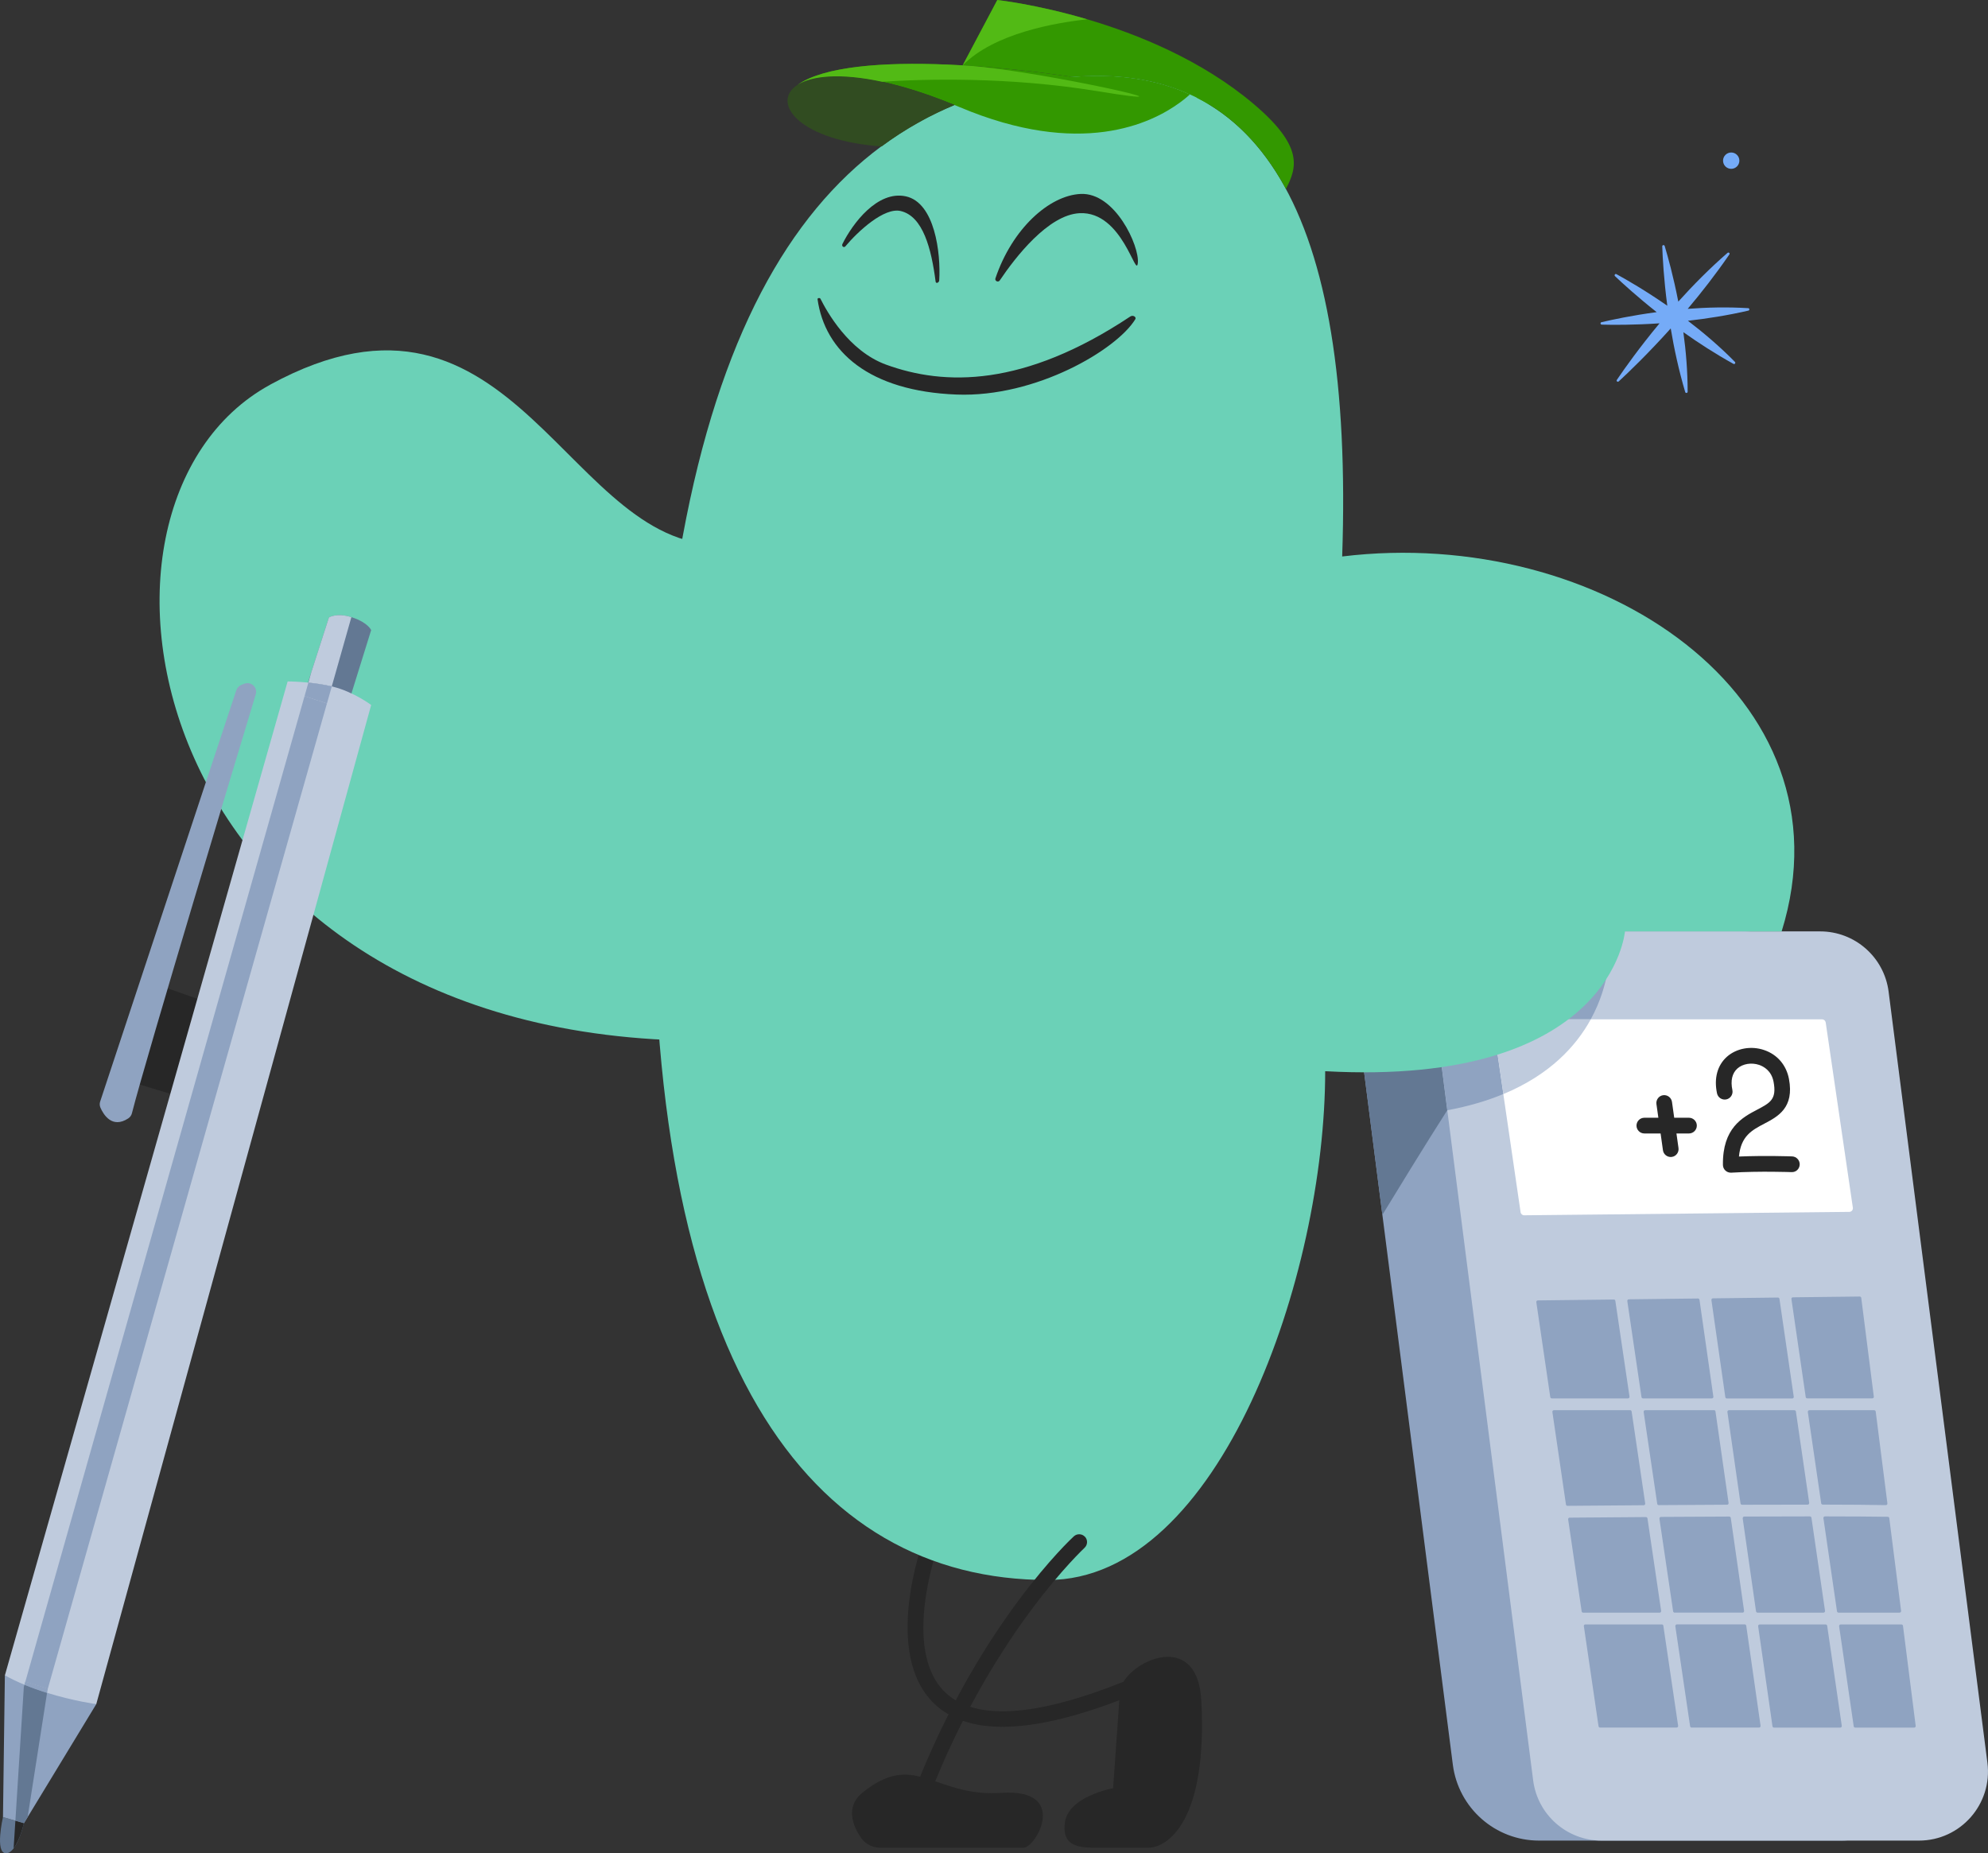 <svg width="280" height="261" viewBox="0 0 280 261" fill="none" xmlns="http://www.w3.org/2000/svg">
<rect x="0" y="0" width="280" height="261" fill="#333333" stroke="none"/>
<g clip-path="url(#clip0_2601_8724)">
<path d="M259.246 259.213H216.765C210.607 259.213 205.41 254.632 204.625 248.525L190.992 142.14C190.245 136.325 194.773 131.175 200.633 131.175H245.331C250.224 131.175 254.354 134.81 254.973 139.667L268.888 248.254C269.634 254.068 265.106 259.219 259.246 259.219V259.213Z" fill="#8FA3C1"/>
<path d="M270.275 259.213H225.578C220.685 259.213 216.555 255.578 215.936 250.721L202.021 142.134C201.275 136.32 205.803 131.169 211.663 131.169H256.36C261.253 131.169 265.383 134.804 266.002 139.661L279.917 248.248C280.663 254.063 276.136 259.213 270.275 259.213Z" fill="#BFCBDD"/>
<path d="M223.079 229.018L225.146 243.114C225.163 243.219 225.251 243.297 225.362 243.297H236.142C236.275 243.297 236.375 243.181 236.358 243.048L234.274 228.952C234.257 228.847 234.169 228.769 234.058 228.769H223.289C223.156 228.769 223.057 228.885 223.073 229.018H223.079Z" fill="#8FA3C1"/>
<path d="M231.819 213.65C228.109 213.672 224.466 213.699 221.077 213.733C220.945 213.733 220.851 213.849 220.867 213.981L222.769 226.932C222.786 227.038 222.874 227.115 222.985 227.115H233.748C233.881 227.115 233.981 226.999 233.964 226.866L232.04 213.838C232.024 213.733 231.93 213.65 231.825 213.655L231.819 213.65Z" fill="#8FA3C1"/>
<path d="M235.96 229.018L238.044 243.114C238.061 243.219 238.149 243.297 238.26 243.297H247.752C247.885 243.297 247.984 243.181 247.968 243.048L245.95 228.952C245.933 228.847 245.845 228.764 245.734 228.764H236.181C236.048 228.764 235.949 228.88 235.965 229.013L235.96 229.018Z" fill="#8FA3C1"/>
<path d="M229.597 198.596H218.861C218.728 198.596 218.629 198.712 218.645 198.845L220.558 211.885C220.575 211.99 220.663 212.073 220.768 212.067C223.826 212.04 227.524 212.012 231.505 211.984C231.637 211.984 231.737 211.868 231.72 211.735L229.807 198.779C229.791 198.674 229.702 198.596 229.592 198.596H229.597Z" fill="#8FA3C1"/>
<path d="M261.302 243.302H269.601C269.733 243.302 269.833 243.186 269.816 243.059L268.025 228.963C268.014 228.852 267.92 228.775 267.809 228.775H259.246C259.113 228.775 259.014 228.891 259.03 229.024L261.087 243.12C261.103 243.225 261.192 243.302 261.302 243.302Z" fill="#8FA3C1"/>
<path d="M247.626 229.018L249.644 243.114C249.66 243.219 249.749 243.302 249.859 243.302H259.191C259.324 243.302 259.424 243.186 259.407 243.053L257.35 228.957C257.334 228.852 257.245 228.775 257.135 228.775H247.841C247.709 228.775 247.609 228.891 247.626 229.024V229.018Z" fill="#8FA3C1"/>
<path d="M258.942 227.11H267.545C267.677 227.11 267.777 226.993 267.76 226.866L266.096 213.799C266.085 213.694 265.997 213.611 265.892 213.611C263.841 213.578 260.761 213.561 257.035 213.556C256.902 213.556 256.797 213.672 256.819 213.804L258.732 226.927C258.749 227.032 258.837 227.11 258.948 227.11H258.942Z" fill="#8FA3C1"/>
<path d="M227.292 183.012L216.594 183.139C216.461 183.139 216.362 183.255 216.384 183.388L218.347 196.754C218.363 196.859 218.452 196.937 218.562 196.937H229.293C229.426 196.937 229.525 196.82 229.509 196.688L227.513 183.195C227.496 183.089 227.402 183.006 227.297 183.012H227.292Z" fill="#8FA3C1"/>
<path d="M241.318 196.693L239.366 183.056C239.35 182.951 239.256 182.868 239.151 182.868L229.409 182.984C229.277 182.984 229.177 183.101 229.199 183.233L231.195 196.754C231.212 196.859 231.3 196.937 231.411 196.937H241.108C241.24 196.937 241.34 196.82 241.323 196.688L241.318 196.693Z" fill="#8FA3C1"/>
<path d="M256.72 211.896C260.33 211.901 263.426 211.924 265.615 211.968C265.748 211.968 265.848 211.857 265.831 211.724L264.184 198.79C264.172 198.679 264.079 198.602 263.968 198.602H254.84C254.708 198.602 254.608 198.718 254.625 198.851L256.505 211.713C256.521 211.818 256.615 211.896 256.72 211.896Z" fill="#8FA3C1"/>
<path d="M263.918 196.693L262.149 182.78C262.132 182.669 262.044 182.592 261.933 182.592L252.524 182.702C252.391 182.702 252.292 182.818 252.314 182.951L254.326 196.749C254.343 196.854 254.431 196.931 254.542 196.931H263.708C263.84 196.931 263.94 196.815 263.923 196.688L263.918 196.693Z" fill="#8FA3C1"/>
<path d="M252.639 196.693L250.627 182.918C250.61 182.813 250.516 182.73 250.411 182.735L241.256 182.846C241.123 182.846 241.024 182.962 241.046 183.095L243.003 196.76C243.02 196.865 243.108 196.948 243.219 196.948H252.429C252.562 196.948 252.661 196.832 252.645 196.699L252.639 196.693Z" fill="#8FA3C1"/>
<path d="M241.406 198.596H231.714C231.582 198.596 231.482 198.713 231.499 198.845L233.412 211.785C233.428 211.89 233.517 211.973 233.627 211.968C236.768 211.946 240.029 211.929 243.252 211.912C243.385 211.912 243.485 211.796 243.462 211.663L241.616 198.773C241.599 198.668 241.511 198.585 241.4 198.585L241.406 198.596Z" fill="#8FA3C1"/>
<path d="M233.722 213.882L235.651 226.927C235.668 227.032 235.756 227.109 235.867 227.109H245.431C245.564 227.109 245.663 226.993 245.647 226.861L243.772 213.766C243.756 213.661 243.667 213.578 243.557 213.578C240.411 213.589 237.166 213.611 233.937 213.627C233.805 213.627 233.705 213.744 233.727 213.876L233.722 213.882Z" fill="#8FA3C1"/>
<path d="M254.818 211.647L252.944 198.784C252.927 198.679 252.839 198.602 252.728 198.602H243.512C243.38 198.602 243.28 198.718 243.297 198.851L245.143 211.73C245.16 211.835 245.248 211.918 245.359 211.918C248.582 211.907 251.717 211.896 254.602 211.901C254.735 211.901 254.835 211.785 254.813 211.652L254.818 211.647Z" fill="#8FA3C1"/>
<path d="M245.447 213.821L247.327 226.921C247.344 227.027 247.432 227.11 247.543 227.11H256.83C256.963 227.11 257.063 226.993 257.046 226.861L255.133 213.738C255.117 213.633 255.028 213.556 254.923 213.556C252.081 213.556 248.952 213.561 245.674 213.578C245.541 213.578 245.442 213.694 245.458 213.827L245.447 213.821Z" fill="#8FA3C1"/>
<path d="M210.596 146.283L214.167 170.714C214.206 170.968 214.421 171.156 214.676 171.151L260.463 170.67C260.772 170.67 261.01 170.393 260.966 170.083L257.14 143.993C257.101 143.744 256.886 143.556 256.637 143.556H213.454C213.327 143.556 213.205 143.606 213.111 143.689L210.762 145.824C210.634 145.94 210.574 146.106 210.601 146.278L210.596 146.283Z" fill="white"/>
<path d="M237.878 157.414H235.805L235.49 155.179C235.401 154.576 234.843 154.156 234.24 154.239C233.638 154.322 233.218 154.886 233.301 155.489L233.572 157.414H231.598C230.99 157.414 230.492 157.912 230.492 158.521C230.492 159.129 230.99 159.627 231.598 159.627H233.887L234.218 161.99C234.296 162.543 234.771 162.941 235.313 162.941C235.363 162.941 235.418 162.941 235.468 162.93C236.07 162.847 236.491 162.283 236.408 161.68L236.12 159.627H237.884C238.492 159.627 238.989 159.129 238.989 158.521C238.989 157.912 238.492 157.414 237.884 157.414H237.878Z" fill="#272727"/>
<path d="M252.413 162.858C252.247 162.853 248.665 162.72 244.922 162.875C245.198 159.981 246.746 159.163 248.51 158.239C250.395 157.248 252.739 156.015 251.965 151.943C251.595 149.996 250.329 148.513 248.477 147.882C246.647 147.252 244.59 147.622 243.241 148.812C241.887 150.012 241.384 151.843 241.831 153.973C241.959 154.571 242.539 154.953 243.142 154.831C243.739 154.704 244.12 154.117 243.999 153.52C243.717 152.186 243.965 151.135 244.712 150.471C245.464 149.808 246.691 149.608 247.769 149.973C248.399 150.189 249.505 150.787 249.798 152.352C250.262 154.82 249.333 155.307 247.481 156.28C245.419 157.365 242.594 158.853 242.666 164.059C242.666 164.363 242.799 164.651 243.02 164.855C243.225 165.043 243.495 165.148 243.772 165.148C243.794 165.148 243.816 165.148 243.838 165.148C247.874 164.905 252.286 165.071 252.33 165.071C252.966 165.099 253.452 164.617 253.48 164.009C253.502 163.4 253.026 162.886 252.418 162.858H252.413Z" fill="#272727"/>
<path d="M202.021 142.134C201.275 136.32 205.803 131.169 211.663 131.169H200.633C194.773 131.169 190.245 136.32 190.992 142.134L194.701 171.09C196.459 168.208 200.794 161.11 203.84 156.358L202.016 142.134H202.021Z" fill="#637893"/>
<path d="M202.021 142.134L203.845 156.358C206.858 155.799 209.468 155.019 211.74 154.073L210.601 146.278C210.579 146.112 210.64 145.941 210.761 145.824L213.111 143.689C213.205 143.606 213.326 143.556 213.454 143.556H224.046C226.899 138.372 226.689 133.698 226.689 133.698L218.877 131.169H211.657C205.797 131.169 201.269 136.32 202.015 142.134H202.021Z" fill="#8FA3C1"/>
<path d="M224.047 143.562H213.454C213.327 143.562 213.205 143.611 213.111 143.694L210.762 145.83C210.634 145.946 210.574 146.112 210.601 146.284L211.74 154.078C218.291 151.362 221.979 147.324 224.047 143.562Z" fill="#BFCBDD"/>
<path d="M169.193 239.435C168.69 230.141 160.369 233.333 158.236 236.846C145.736 241.847 137.272 242.345 133.103 238.312C126.856 232.277 132.125 217.699 132.174 217.555C132.384 216.98 132.091 216.344 131.516 216.133C130.947 215.923 130.306 216.216 130.096 216.786C129.852 217.439 124.28 232.857 131.555 239.9C133.822 242.091 137.045 243.186 141.202 243.186C145.631 243.186 151.131 241.936 157.649 239.446L156.776 251.844C156.776 251.844 150.435 252.951 149.976 256.718C149.517 260.491 152.641 260.214 155.493 260.214H161.746C164.505 260.214 170.111 256.353 169.193 239.424V239.435Z" fill="#272727"/>
<path d="M170.691 13.183C170.63 13.139 167.844 10.838 167.767 10.838C167.689 10.838 164.074 13.781 164.228 14.179C164.383 14.577 168.917 18.533 168.917 18.533L170.691 13.183Z" fill="#339800"/>
<path d="M38.063 54.166C72.86 35.207 79.969 78.375 102.52 76.66C118.895 75.415 151.552 146.571 99.335 146.571C20.406 146.571 6.739 71.239 38.063 54.172V54.166Z" fill="#6BD1B7"/>
<path d="M228.878 131.169H250.937C261.231 98.053 225.185 73.955 189.04 78.37C190.699 29.802 177.425 7.496 148.964 11.037C116.424 15.086 93.868 42.853 92.154 118.644C90.501 191.88 114.124 222.512 147.582 222.512C171.852 222.512 186.646 179.554 186.646 150.859C227.093 153.066 228.867 131.175 228.867 131.175L228.878 131.169Z" fill="#6BD1B7"/>
<path d="M167.59 13.294C162.343 10.899 156.14 10.152 148.97 11.042C142.098 11.9 135.685 13.814 129.819 17.017C135.475 19.247 158.678 27.285 167.59 13.294Z" fill="#6BD1B7"/>
<path d="M152.812 216.427C152.398 215.979 151.701 215.951 151.248 216.36C150.722 216.842 138.549 228.238 129.593 250.212C127.16 249.615 124.805 249.77 121.482 252.458C118.917 254.533 120.255 257.36 121.278 258.831C121.892 259.711 122.914 260.22 123.987 260.22H144.149C145.935 260.22 150.623 251.85 141.064 252.491C136.984 252.768 134.176 251.7 131.721 250.859C136.205 239.922 141.534 231.707 145.288 226.672C149.528 220.985 152.724 218.015 152.751 217.981C153.199 217.566 153.227 216.869 152.812 216.416V216.427Z" fill="#272727"/>
<path d="M159.22 44.557C144.171 54.565 133.015 54.349 124.794 51.35C119.487 49.414 116.43 43.804 115.556 42.073C115.473 41.907 115.119 41.962 115.147 42.139C116.186 49.491 122.373 55.09 134.745 55.566C145.907 55.992 157.291 49.237 159.9 44.961C160.093 44.64 159.574 44.33 159.22 44.562V44.557Z" fill="#272727"/>
<path d="M127.575 27.65C123.578 26.793 120.078 31.489 118.652 34.361C118.497 34.671 118.851 34.947 119.072 34.687C120.852 32.563 124.534 29.166 126.862 29.719C130.007 30.466 131.179 35.03 131.776 39.655C131.821 39.993 132.268 39.821 132.285 39.478C132.517 35.65 131.671 28.53 127.575 27.65Z" fill="#272727"/>
<path d="M152.193 27.313C147.787 27.528 142.573 32.181 140.202 39.196C140.074 39.567 140.589 39.821 140.81 39.495C142.977 36.275 147.626 30.234 152.066 30.023C158.125 29.73 160.016 39.395 160.259 37.027C160.502 34.66 157.063 27.075 152.193 27.313Z" fill="#272727"/>
<path d="M167.59 13.294C168.104 12.818 168.364 12.514 168.364 12.514L168.601 13.781C173.737 16.398 177.906 20.668 181.118 26.605C182.671 23.595 183.65 20.63 176.551 14.627C161.973 2.301 140.467 0 140.467 0L135.585 9.206C140.788 9.504 146.15 10.107 151.015 10.832C157.323 10.312 162.852 11.131 167.59 13.294Z" fill="#339800"/>
<path d="M151.016 10.832C146.15 10.102 140.788 9.504 135.586 9.206C125.645 8.63 116.335 9.15 112.338 11.95C115.119 10.168 122.002 9.952 132.943 14.19C133.441 14.384 133.944 14.583 134.452 14.793C134.695 14.893 134.933 14.987 135.176 15.092C152.143 22.245 162.155 17.421 166.224 14.412C166.412 14.273 166.589 14.14 166.75 14.013C167.081 13.748 167.358 13.51 167.59 13.3C162.852 11.136 157.323 10.318 151.016 10.838V10.832Z" fill="#339800"/>
<path d="M132.943 14.185C122.002 9.953 115.119 10.163 112.339 11.944C112.239 12.011 112.14 12.077 112.046 12.149C112.023 12.165 112.001 12.188 111.974 12.204C108.784 14.749 112.82 19.805 124.169 20.624C125.856 19.374 127.597 18.251 129.388 17.25C130.262 16.757 131.152 16.298 132.053 15.867C132.844 15.485 133.645 15.125 134.452 14.788C133.938 14.578 133.435 14.378 132.943 14.185Z" fill="#314C21"/>
<path d="M140.467 0L135.585 9.206C140.014 4.669 148.743 3.187 153.127 2.722C145.885 0.586 140.462 0.006 140.462 0.006L140.467 0Z" fill="#52BA15"/>
<path d="M154.421 12.818C171.803 15.651 147.046 10.096 136.747 9.278C136.36 9.25 135.967 9.222 135.586 9.2C134.889 9.167 134.17 9.134 133.429 9.095C124.319 8.713 116.042 9.35 112.338 11.944C114.29 10.694 118.265 10.224 124.236 11.513C130.378 11.114 142.054 10.805 154.421 12.818Z" fill="#52BA15"/>
<path d="M246.221 43.4C243.296 43.218 240.394 43.29 237.707 43.495C239.658 41.182 241.671 38.604 243.567 35.843C243.694 35.655 243.473 35.473 243.302 35.622C240.77 37.824 238.442 40.186 236.38 42.477C235.695 38.947 234.91 36.131 234.462 34.643C234.401 34.449 234.113 34.493 234.119 34.698C234.174 36.286 234.335 39.307 234.832 43.057C231.742 40.911 229.077 39.379 227.667 38.609C227.49 38.51 227.319 38.748 227.463 38.892C228.546 39.921 230.603 41.796 233.334 43.959C229.845 44.424 227.048 45.027 225.561 45.375C225.362 45.42 225.395 45.713 225.6 45.718C227.153 45.763 230.078 45.779 233.738 45.536C230.885 48.966 228.784 51.937 227.734 53.486C227.606 53.679 227.833 53.856 228.005 53.702C229.425 52.39 232.167 49.757 235.313 46.255C235.783 49.065 236.441 52.125 237.353 55.217C237.408 55.411 237.696 55.367 237.696 55.167C237.696 52.28 237.458 49.425 237.093 46.781C239.227 48.297 241.605 49.834 244.148 51.245C244.325 51.345 244.496 51.112 244.358 50.968C242.235 48.805 239.946 46.864 237.735 45.176C240.416 44.872 243.313 44.424 246.254 43.743C246.447 43.699 246.425 43.411 246.226 43.395L246.221 43.4Z" fill="#75ABF7"/>
<path d="M243.833 23.777C244.468 23.777 244.982 23.262 244.982 22.627C244.982 21.991 244.468 21.476 243.833 21.476C243.197 21.476 242.683 21.991 242.683 22.627C242.683 23.262 243.197 23.777 243.833 23.777Z" fill="#75ABF7"/>
<path d="M42.774 97.998L46.329 86.961C46.329 86.961 47.434 86.225 49.64 86.961C51.846 87.697 52.277 88.737 52.277 88.737L48.783 99.962L42.779 97.998H42.774Z" fill="#637893"/>
<path d="M22.523 138.804L29.323 141.199L25.923 154.626L18.94 152.513L22.523 138.804Z" fill="#272727"/>
<path d="M0.846 261C2.41 261 3.372 256.762 3.372 256.762L0.42 255.905C0.42 255.905 -0.763 261 0.846 261Z" fill="#637893"/>
<path d="M52.277 99.282C52.277 99.282 49.828 97.439 46.887 96.704C43.946 95.968 40.513 95.968 40.513 95.968L0.686 235.944L13.556 240.005L52.277 99.287V99.282Z" fill="#BFCBDD"/>
<path d="M0.686 235.944L0.42 255.905L3.373 256.762L13.556 240L0.686 235.944Z" fill="#8FA3C1"/>
<path d="M14.147 155.998C14.567 156.955 15.784 158.997 18.061 157.508C18.321 157.337 18.509 157.077 18.581 156.778C20.571 148.928 34.232 103.707 36.023 97.777C36.145 97.379 36.051 96.941 35.775 96.626C35.432 96.233 34.879 96.1 34.398 96.294L33.983 96.46C33.652 96.593 33.397 96.87 33.281 97.207L14.108 155.13C14.014 155.412 14.026 155.721 14.147 155.993V155.998Z" fill="#8FA3C1"/>
<path d="M46.727 96.67L49.491 86.912C47.385 86.259 46.329 86.956 46.329 86.956L43.835 94.706L43.432 96.139C44.454 96.239 45.621 96.405 46.727 96.67Z" fill="#BFCBDD"/>
<path d="M2.167 256.414L1.918 260.308C2.836 259.108 3.372 256.762 3.372 256.762L2.167 256.414Z" fill="#272727"/>
<path d="M43.432 96.139L42.895 98.037L46.052 99.066L46.732 96.67C45.621 96.405 44.455 96.239 43.437 96.139H43.432Z" fill="#8FA3C1"/>
<path d="M13.556 230.943C13.556 230.943 7.021 233.582 0.686 235.939C1.565 236.431 2.499 236.874 3.444 237.261L3.56 236.846L6.723 237.842L6.64 238.141L6.623 238.401C10.349 239.557 13.55 239.994 13.55 239.994V230.938L13.556 230.943Z" fill="#BFCBDD"/>
<path d="M3.405 237.411L3.356 237.582L2.167 256.414L3.372 256.762L3.892 255.905L6.628 238.406C5.589 238.085 4.511 237.704 3.444 237.267L3.405 237.411Z" fill="#637893"/>
<path d="M6.728 237.848L3.566 236.852L3.45 237.267C4.511 237.704 5.595 238.085 6.634 238.406L6.651 238.146L6.734 237.848H6.728Z" fill="#8FA3C1"/>
<path d="M3.566 236.852L6.728 237.848L46.047 99.066L42.895 98.031L3.566 236.852Z" fill="#8FA3C1"/>
</g>
<defs>
<clipPath id="clip0_2601_8724">
<rect width="280" height="261" fill="white"/>
</clipPath>
</defs>
</svg>
